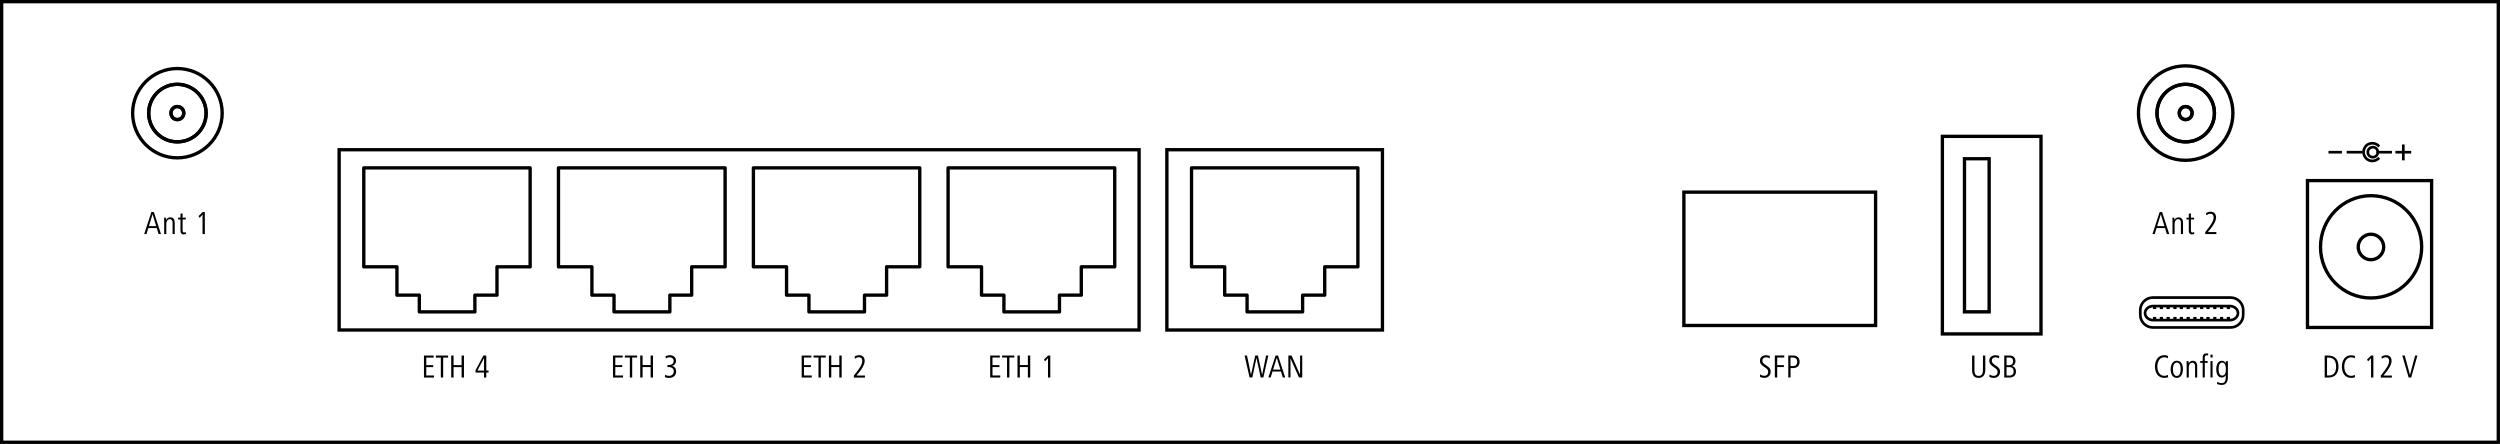 <?xml version="1.0" encoding="UTF-8"?>
<svg xmlns="http://www.w3.org/2000/svg" xml:space="preserve" id="Ebene_1" x="0" y="0" style="enable-background:new 0 0 529.3 94" version="1.1" viewBox="0 0 529.3 94">
  <style>.st0{fill-rule:evenodd;clip-rule:evenodd;stroke-miterlimit:10}.st0,.st1{fill:none;stroke:#000;stroke-width:.567}.st1,.st2{stroke-miterlimit:10}.st2,.st3,.st5,.st6{fill:none;stroke:#000;stroke-width:.709}.st3{stroke-linecap:round;stroke-linejoin:round;stroke-miterlimit:3}.st5,.st6{stroke-miterlimit:10}.st5{fill-rule:evenodd;clip-rule:evenodd}.st6{stroke-linecap:round;stroke-linejoin:round}</style>
  <path d="M493 79.93h-.82v-4.66h.66c1.53 0 2.27.84 2.27 2.33 0 1.4-.68 2.33-2.11 2.33zm0-4.22h-.32v3.79h.41c1.14 0 1.51-.88 1.51-1.89-.01-1.08-.42-1.9-1.6-1.9zM497.77 80.01c-1.36 0-1.95-1.16-1.95-2.4 0-1.27.66-2.4 1.98-2.4.3 0 .58.06.8.17l-.04.5c-.2-.15-.5-.22-.77-.22-1.05 0-1.46 1.03-1.46 1.96 0 .92.42 1.95 1.45 1.95.32 0 .54-.08.78-.2l.04.51c-.25.07-.53.13-.83.13zM502 79.93v-4.1l-.61.66-.25-.35.88-.87h.47v4.66H502zM504.06 79.93v-.41l.33-.43c.53-.69 1.44-1.78 1.44-2.66 0-.48-.23-.79-.72-.79-.33 0-.58.15-.84.32l-.04-.48c.21-.12.5-.28.98-.28.83 0 1.14.62 1.14 1.22 0 .89-.81 1.95-1.17 2.4l-.56.69h1.79v.43h-2.35zM510.5 79.93h-.54l-1.35-4.66h.52l1.11 4.1 1.09-4.1h.49l-1.32 4.66z"></path>
  <path d="M492.99 32.22h2.84M507.16 32.22h3.34M508.83 30.59v3.35M496.84 32.22h3.35M503.09 32.22h3.34M503.43 32.22a1.06 1.06 0 1 1-1.06-1.06c.59-.01 1.06.47 1.06 1.06z" class="st0"></path>
  <path d="m503.72 31.01-.3-.3-.35-.2-.4-.15-.42-.03-.42.05-.37.12-.37.22-.27.3-.22.37-.15.4-.05.4.05.42.15.4.22.35.27.3.37.22.37.15.42.05.42-.05.4-.12.35-.22.3-.27" class="st1"></path>
  <path d="M458.21 80c-1.36 0-1.96-1.16-1.96-2.4 0-1.27.66-2.4 1.98-2.4.3 0 .58.06.8.17l-.04.5c-.2-.15-.5-.22-.77-.22-1.05 0-1.46 1.02-1.46 1.96 0 .92.42 1.95 1.45 1.95.32 0 .54-.08.78-.2l.04.51c-.24.07-.51.13-.82.13zM460.87 80c-1 0-1.3-1-1.3-1.83 0-.82.36-1.79 1.3-1.79 1.02 0 1.3.95 1.3 1.79 0 .82-.31 1.83-1.3 1.83zm0-3.23c-.67 0-.81.89-.81 1.39 0 .53.11 1.43.81 1.43.7 0 .82-.9.82-1.43-.01-.53-.1-1.39-.82-1.39zM464.74 79.92v-2.38c0-.4-.17-.75-.6-.75-.5 0-.73.52-.73.93v2.21h-.45v-2.44c0-.35-.01-.68-.02-1.03h.42l.01.5c.15-.31.46-.57.88-.57.7 0 .94.54.94 1.15v2.39h-.45zM467.49 75.28a.583.583 0 0 0-.26-.06c-.31 0-.43.21-.43.54v.69h.61v.38h-.61v3.09h-.45v-3.09h-.53v-.38h.53v-.66c0-.68.27-.97.85-.97.13 0 .24.04.33.06l-.04.4zM468 75.69v-.6h.46v.6H468zm0 4.23v-3.47h.45v3.47H468zM470.39 81.5c-.35 0-.66-.08-.99-.19l.04-.47c.28.16.6.27.93.27.86 0 .87-.86.87-1.5v-.2c-.17.31-.45.52-.84.52-.92 0-1.17-.96-1.17-1.75 0-.75.25-1.79 1.17-1.79.43 0 .69.24.86.55v-.48h.43v3.37c.01.88-.3 1.67-1.3 1.67zm.09-4.73c-.67 0-.75.91-.75 1.39 0 .51.08 1.35.74 1.35.72 0 .79-.81.79-1.35 0-.55-.12-1.39-.78-1.39zM418.92 80.01c-1.11 0-1.39-.8-1.39-1.77v-2.97h.5v2.99c0 .64.09 1.32.89 1.32.79 0 .91-.68.91-1.32v-2.99h.5v2.97c-.01.93-.35 1.77-1.41 1.77zM422.15 80.01c-.29 0-.71-.07-.96-.22l.04-.53c.31.27.7.31.87.31.73 0 .82-.59.82-.8 0-.5-.26-.66-.65-.94l-.41-.3c-.47-.34-.68-.64-.68-1.15 0-1.02.97-1.17 1.27-1.17.38 0 .68.11.82.15l-.04.52c-.2-.12-.43-.22-.77-.22-.29 0-.75.17-.75.68 0 .4.2.59.52.82l.41.29c.61.44.81.69.81 1.27-.01.77-.56 1.29-1.3 1.29zM425.38 79.93h-1.04v-4.66h1.14c.72 0 1.23.44 1.23 1.18 0 .52-.27.9-.75 1.05.56.1.86.57.86 1.15 0 .91-.59 1.28-1.44 1.28zm.03-4.23h-.58v1.62h.57c.52 0 .8-.34.8-.85s-.3-.77-.79-.77zm.04 2.03h-.62v1.78h.61c.57 0 .88-.27.88-.87 0-.56-.3-.91-.87-.91zM373.58 80c-.29 0-.71-.07-.96-.22l.04-.53c.31.26.71.31.87.31.73 0 .83-.59.83-.8 0-.5-.26-.66-.65-.94l-.41-.3c-.47-.33-.68-.63-.68-1.15 0-1.02.97-1.16 1.27-1.16.38 0 .68.11.82.15l-.04.52c-.2-.12-.43-.22-.78-.22-.29 0-.75.17-.75.68 0 .4.2.59.52.82l.41.29c.62.44.81.68.81 1.26-.01.77-.56 1.29-1.3 1.29zM376.27 75.7v1.6h1.42v.41h-1.42v2.2h-.5v-4.65h1.99v.43h-1.49zM379.67 77.93h-.57v1.99h-.49v-4.65h.95c.87 0 1.45.41 1.45 1.33 0 .82-.52 1.33-1.34 1.33zm-.23-2.24h-.35v1.81h.44c.63 0 .96-.26.96-.91 0-.67-.39-.9-1.05-.9zM267.48 79.92h-.57l-.89-4.13-.88 4.13h-.58l-1.06-4.65h.52l.84 4.1.89-4.1h.58l.89 4.1.83-4.1h.48l-1.05 4.65zM271.59 79.92l-.38-1.26h-1.8l-.38 1.26h-.49l1.52-4.65h.52l1.52 4.65h-.51zm-1.27-4.18-.78 2.51h1.55l-.77-2.51zM275.02 79.92l-1.8-4.05v4.05h-.45v-4.65h.68l1.8 4.07v-4.07h.46v4.65h-.69zM209.64 79.93v-4.66h2.05v.43h-1.56v1.6h1.47v.42h-1.47v1.78h1.64v.43h-2.13zM213.71 75.7v4.23h-.5V75.7h-1.05v-.43h2.59v.43h-1.04zM217.62 79.93v-2.21h-1.7v2.21h-.5v-4.66h.5v2.02h1.7v-2.02h.5v4.66h-.5zM221.88 79.93v-4.1l-.61.66-.25-.35.88-.87h.47v4.66h-.49zM169.73 79.93v-4.66h2.05v.43h-1.56v1.6h1.47v.42h-1.47v1.78h1.64v.43h-2.13zM173.79 75.7v4.23h-.5V75.7h-1.05v-.43h2.59v.43h-1.04zM177.7 79.93v-2.21H176v2.21h-.5v-4.66h.5v2.02h1.7v-2.02h.5v4.66h-.5zM180.78 79.93v-.41l.33-.43c.53-.69 1.45-1.78 1.45-2.66 0-.48-.23-.79-.72-.79-.33 0-.58.15-.85.32l-.04-.48c.21-.12.5-.28.98-.28.83 0 1.14.62 1.14 1.22 0 .89-.81 1.95-1.17 2.4l-.56.69h1.79v.43h-2.35zM89.76 79.93v-4.65h2.05v.43h-1.56v1.6h1.47v.42h-1.47v1.77h1.64v.43h-2.13zM93.83 75.71v4.22h-.5v-4.22h-1.05v-.43h2.59v.43h-1.04zM97.73 79.93v-2.2h-1.7v2.2h-.5v-4.65h.5v2.02h1.7v-2.02h.5v4.65h-.5zM102.95 78.87v1.06h-.48v-1.06h-1.79v-.48l1.66-3.11h.62v3.17h.48v.42h-.49zm-.47-3.07-1.4 2.66h1.4V75.8zM129.78 79.93v-4.66h2.05v.43h-1.56v1.6h1.47v.42h-1.47v1.78h1.64v.43h-2.13zM133.85 75.7v4.23h-.5V75.7h-1.05v-.43h2.59v.43h-1.04zM137.75 79.93v-2.21h-1.7v2.21h-.5v-4.66h.5v2.02h1.7v-2.02h.5v4.66h-.5zM141.63 80.01c-.27 0-.62-.04-.85-.18l.04-.48c.26.13.55.22.84.22.59 0 .99-.36.99-.98 0-.59-.51-.87-1.06-.87h-.29v-.43h.27c.59 0 1.05-.25 1.05-.89 0-.51-.43-.75-.89-.75-.28 0-.55.1-.77.24l-.04-.47c.22-.12.63-.22.89-.22.71 0 1.31.43 1.31 1.18 0 .57-.34.96-.86 1.11.56.08.89.54.89 1.12.01.9-.6 1.4-1.52 1.4z"></path>
  <path d="M71.8 31.7v38.17h169.37V31.7H71.8z" class="st2"></path>
  <path d="M88.78 66.03h11.76v-3.54h4.68v-6h7.02V35.54H77.02v20.95h7.02v6h4.74v3.54h0zM130 66.03h11.82v-3.54h4.62v-6h7.08V35.54h-35.28v20.95h7.08v6H130v3.54h0zM171.27 66.03h11.76v-3.54h4.68v-6h7.02V35.54h-35.22v20.95h7.02v6h4.74v3.54h0zM212.55 66.03h11.76v-3.54h4.62v-6h7.08V35.54h-35.28v20.95h7.08v6h4.74v3.54h0z" class="st3"></path>
  <path d="M247.05 31.7v38.17h45.64V31.7h-45.64z" class="st2"></path>
  <path d="M264.03 66.03h11.76v-3.54h4.68v-6h7.02V35.54h-35.22v20.95h7.02v6h4.74v3.54h0z" class="st3"></path>
  <path d="M356.51 40.68h40.59v28.23h-40.59zM411.24 28.87V70.7h20.88V28.87h-20.88z" class="st2"></path>
  <path d="M415.92 33.61v32.41h5.22V33.61h-5.22zM488.54 38.24v31.09h26.28V38.24h-26.28z" class="st2"></path>
  <path d="M512.72 52.29c0-6-4.8-10.86-10.74-10.86-5.88 0-10.68 4.86-10.68 10.86s4.8 10.8 10.68 10.8c5.94 0 10.74-4.8 10.74-10.8z" class="st2"></path>
  <path d="M504.68 52.29c0-1.5-1.26-2.7-2.7-2.7-1.44 0-2.7 1.2-2.7 2.7s1.26 2.7 2.7 2.7c1.44 0 2.7-1.2 2.7-2.7z" class="st2"></path>
  <path d="M474.93 66.67c0 1.46-1.2 2.66-2.66 2.66H455.8c-1.46 0-2.66-1.2-2.66-2.66v-1.01c0-1.46 1.2-2.66 2.66-2.66h16.47c1.46 0 2.66 1.2 2.66 2.66v1.01z" style="fill:none;stroke:#000;stroke-width:.567;stroke-linejoin:round;stroke-miterlimit:10"></path>
  <path d="M473.83 66.29c0 .82-.78 1.49-1.73 1.49h-16.22c-.95 0-1.73-.67-1.73-1.49s.78-1.49 1.73-1.49h16.22c.95 0 1.73.67 1.73 1.49z" class="st1"></path>
  <path d="M455.84 64.88h.68v.55h-.68zM457.27 64.88h.68v.55h-.68zM458.7 64.88h.68v.55h-.68zM460.14 64.88h.68v.55h-.68zM461.5 64.88h.68v.55h-.68zM462.94 64.88h.68v.55h-.68zM464.36 64.88h.68v.55h-.68zM465.8 64.88h.68v.55h-.68zM467.14 64.88h.68v.55h-.68zM468.58 64.88h.68v.55h-.68zM470.01 64.88h.68v.55h-.68zM471.45 64.88h.68v.55h-.68zM455.84 67.1h.68v.55h-.68zM457.27 67.1h.68v.55h-.68zM458.7 67.1h.68v.55h-.68zM460.14 67.1h.68v.55h-.68zM461.5 67.1h.68v.55h-.68zM462.94 67.1h.68v.55h-.68zM464.36 67.1h.68v.55h-.68zM465.8 67.1h.68v.55h-.68zM467.14 67.1h.68v.55h-.68zM468.58 67.1h.68v.55h-.68zM470.01 67.1h.68v.55h-.68zM471.45 67.1h.68v.55h-.68zM33.57 49.55l-.38-1.27H31.4l-.38 1.27h-.49l1.52-4.66h.52l1.51 4.66h-.51zm-1.27-4.19-.78 2.52h1.55l-.77-2.52zM36.54 49.55v-2.39c0-.41-.17-.75-.6-.75-.5 0-.73.52-.73.93v2.22h-.45v-2.45c0-.35-.01-.69-.02-1.03h.42l.01.5c.15-.31.46-.57.88-.57.7 0 .94.54.94 1.15v2.4h-.45zM38.87 49.63c-.49 0-.66-.33-.66-.77v-2.4h-.5v-.38h.5v-.79l.45-.15v.94h.68v.38h-.68v2.26c0 .27.02.5.36.5.11 0 .21-.05.31-.1l.04.43c-.16.05-.34.08-.5.08zM42.88 49.55v-4.1l-.61.66-.25-.35.88-.87h.47v4.66h-.49zM458.76 49.55l-.38-1.27h-1.79l-.38 1.27h-.49l1.52-4.66h.52l1.51 4.66h-.51zm-1.27-4.19-.78 2.52h1.55l-.77-2.52zM461.74 49.55v-2.39c0-.41-.17-.75-.6-.75-.5 0-.73.52-.73.93v2.22h-.45v-2.45c0-.35-.01-.69-.02-1.03h.42l.01.5c.15-.31.46-.57.88-.57.7 0 .94.54.94 1.15v2.4h-.45zM464.07 49.63c-.49 0-.66-.33-.66-.77v-2.4h-.5v-.38h.5v-.79l.45-.15v.94h.68v.38h-.68v2.26c0 .27.02.5.36.5.11 0 .21-.05.31-.1l.04.43c-.17.05-.34.08-.5.08zM466.9 49.55v-.41l.33-.43c.53-.69 1.44-1.78 1.44-2.66 0-.48-.23-.79-.72-.79-.33 0-.58.15-.84.32l-.04-.48c.21-.12.5-.28.98-.28.83 0 1.14.62 1.14 1.22 0 .89-.81 1.95-1.17 2.4l-.56.69h1.79v.43h-2.35z"></path>
  <path d="M47.04 23.94c0-5.17-4.27-9.43-9.51-9.43-5.19 0-9.45 4.25-9.45 9.43 0 5.23 4.27 9.48 9.45 9.48 5.24 0 9.51-4.25 9.51-9.48z" class="st5"></path>
  <path d="M43.64 23.94c0-3.33-2.71-6.09-6.11-6.09-3.34 0-6.05 2.76-6.05 6.09 0 3.39 2.71 6.09 6.05 6.09 3.4 0 6.11-2.7 6.11-6.09z" class="st5"></path>
  <path d="M43.64 23.94c0-3.33-2.71-6.09-6.11-6.09-3.34 0-6.05 2.76-6.05 6.09 0 3.39 2.71 6.09 6.05 6.09 3.4 0 6.11-2.7 6.11-6.09" class="st6"></path>
  <path d="M38.91 23.94c0-.75-.58-1.38-1.38-1.38-.75 0-1.33.63-1.33 1.38 0 .75.58 1.38 1.33 1.38.81 0 1.38-.63 1.38-1.38z" class="st5"></path>
  <path d="M38.91 23.94c0-.75-.58-1.38-1.38-1.38-.75 0-1.33.63-1.33 1.38 0 .75.58 1.38 1.33 1.38.81 0 1.38-.63 1.38-1.38" class="st6"></path>
  <path d="M472.75 23.94c0-5.52-4.44-10-10.03-10-5.53 0-9.97 4.48-9.97 10s4.44 10 9.97 10c5.6 0 10.03-4.48 10.03-10z" class="st5"></path>
  <path d="M468.84 23.94c0-3.33-2.71-6.09-6.11-6.09-3.34 0-6.05 2.76-6.05 6.09 0 3.39 2.71 6.09 6.05 6.09 3.4 0 6.11-2.7 6.11-6.09z" class="st5"></path>
  <path d="M468.84 23.94c0-3.33-2.71-6.09-6.11-6.09-3.34 0-6.05 2.76-6.05 6.09 0 3.39 2.71 6.09 6.05 6.09 3.4 0 6.11-2.7 6.11-6.09" class="st6"></path>
  <path d="M464.11 23.94c0-.75-.58-1.38-1.38-1.38-.75 0-1.33.63-1.33 1.38 0 .75.58 1.38 1.33 1.38.8 0 1.38-.63 1.38-1.38z" class="st5"></path>
  <path d="M464.11 23.94c0-.75-.58-1.38-1.38-1.38-.75 0-1.33.63-1.33 1.38 0 .75.58 1.38 1.33 1.38.8 0 1.38-.63 1.38-1.38" class="st6"></path>
  <path d="M.35.35h528.59v93.29H.35z" class="st2"></path>
</svg>